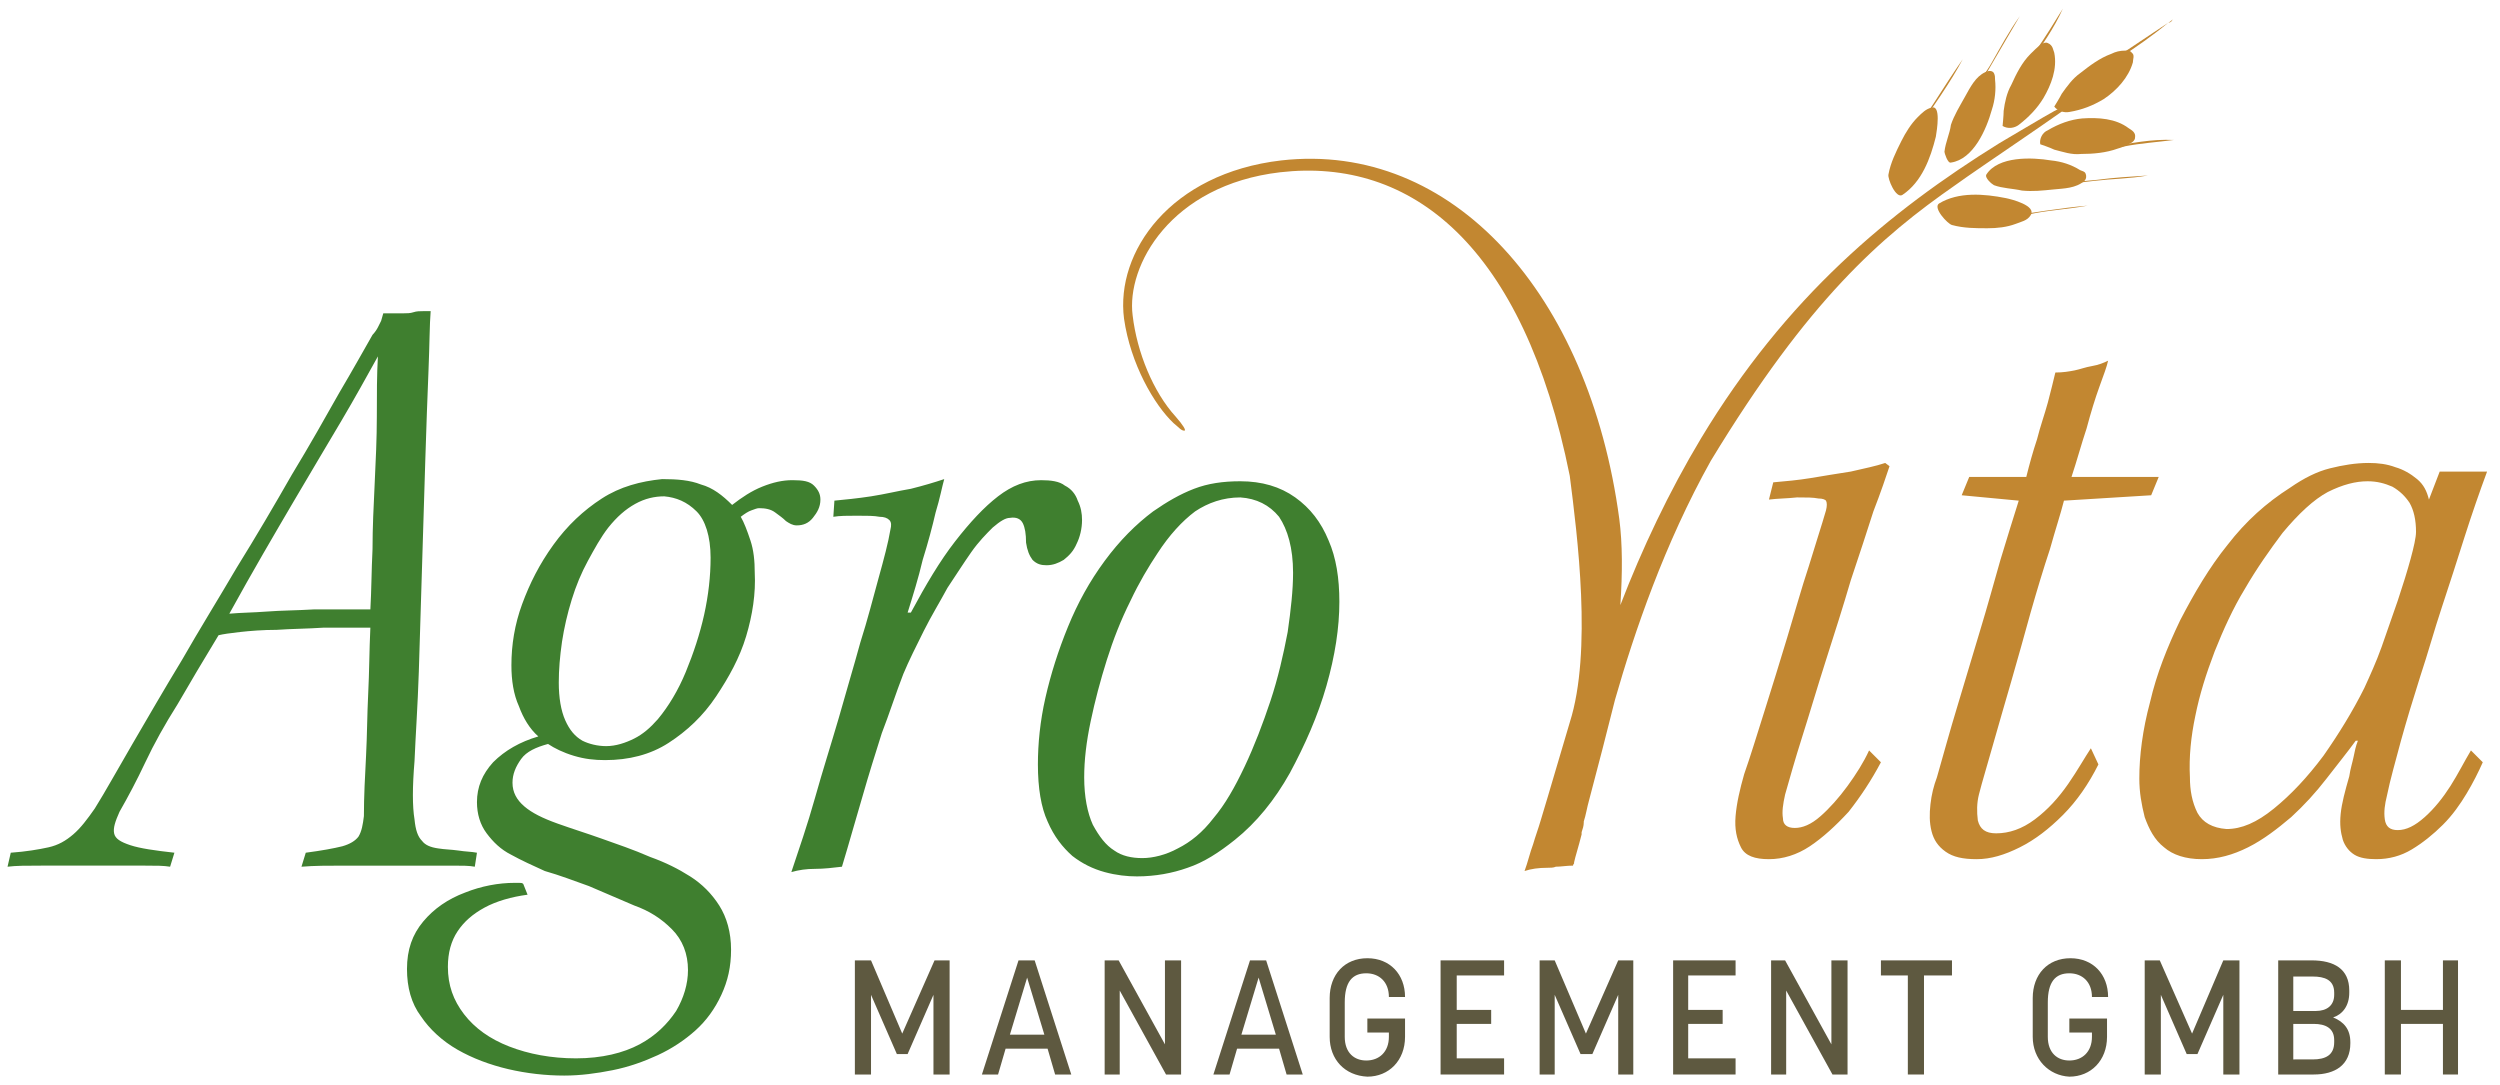 <?xml version="1.0" encoding="UTF-8"?>
<!-- Generator: Adobe Illustrator 27.9.0, SVG Export Plug-In . SVG Version: 6.00 Build 0)  -->
<svg xmlns="http://www.w3.org/2000/svg" xmlns:xlink="http://www.w3.org/1999/xlink" version="1.1" id="Ebene_1" x="0px" y="0px" viewBox="0 0 232.2 100.8" style="enable-background:new 0 0 232.2 100.8;" xml:space="preserve">
<style type="text/css">
	.st0{fill:#5E5940;}
	.st1{fill:#3F7F2F;}
	.st2{fill:#C28731;}
</style>
<polygon class="st0" points="86.8,89.2 83.8,96 80.9,89.2 79.4,89.2 79.4,99.8 80.9,99.8 80.9,92.4 83.3,97.9 84.3,97.9 86.7,92.4   86.7,99.8 88.2,99.8 88.2,89.2 "></polygon>
<path class="st0" d="M95.4,90.8l1.6,5.3h-3.2L95.4,90.8z M94.6,89.2l-3.4,10.6h1.5l0.7-2.4h3.9l0.7,2.4h1.5l-3.4-10.6H94.6z"></path>
<polygon class="st0" points="108.2,89.2 108.2,97 103.9,89.2 102.6,89.2 102.6,99.8 104,99.8 104,92 108.3,99.8 109.7,99.8   109.7,89.2 "></polygon>
<path class="st0" d="M116.9,90.8l1.6,5.3h-3.2L116.9,90.8z M116.1,89.2l-3.4,10.6h1.5l0.7-2.4h3.9l0.7,2.4h1.5l-3.4-10.6H116.1z"></path>
<g>
	<path class="st0" d="M123.5,96.3v-3.6c0-2.2,1.4-3.7,3.5-3.7c2.1,0,3.5,1.5,3.5,3.6h-1.5c0-1.4-0.9-2.2-2.1-2.2c-1.3,0-2,0.8-2,2.7   v3.2c0,1.5,0.9,2.2,2,2.2c1.2,0,2.1-0.8,2.1-2.2v-0.4H127v-1.3h3.5v1.7c0,2.2-1.5,3.7-3.5,3.7C124.9,99.9,123.5,98.4,123.5,96.3"></path>
</g>
<polygon class="st0" points="133.8,89.2 133.8,99.8 139.7,99.8 139.7,98.3 135.3,98.3 135.3,95.1 138.5,95.1 138.5,93.8 135.3,93.8   135.3,90.6 139.7,90.6 139.7,89.2 "></polygon>
<polygon class="st0" points="150.3,89.2 147.3,96 144.4,89.2 143,89.2 143,99.8 144.4,99.8 144.4,92.4 146.8,97.9 147.9,97.9   150.3,92.4 150.3,99.8 151.7,99.8 151.7,89.2 "></polygon>
<polygon class="st0" points="155.4,89.2 155.4,99.8 161.2,99.8 161.2,98.3 156.8,98.3 156.8,95.1 160,95.1 160,93.8 156.8,93.8   156.8,90.6 161.2,90.6 161.2,89.2 "></polygon>
<polygon class="st0" points="170.1,89.2 170.1,97 165.8,89.2 164.5,89.2 164.5,99.8 165.9,99.8 165.9,92 170.2,99.8 171.6,99.8   171.6,89.2 "></polygon>
<polygon class="st0" points="174.7,89.2 174.7,90.6 177.2,90.6 177.2,99.8 178.7,99.8 178.7,90.6 181.3,90.6 181.3,89.2 "></polygon>
<g>
	<path class="st0" d="M188.8,96.3v-3.6c0-2.2,1.4-3.7,3.5-3.7c2.1,0,3.5,1.5,3.5,3.6h-1.5c0-1.4-0.9-2.2-2.1-2.2c-1.3,0-2,0.8-2,2.7   v3.2c0,1.5,0.9,2.2,2,2.2c1.2,0,2.1-0.8,2.1-2.2v-0.4h-2.1v-1.3h3.5v1.7c0,2.2-1.5,3.7-3.5,3.7C190.3,99.9,188.8,98.4,188.8,96.3"></path>
</g>
<polygon class="st0" points="206.5,89.2 203.6,96 200.6,89.2 199.2,89.2 199.2,99.8 200.7,99.8 200.7,92.4 203.1,97.9 204.1,97.9   206.5,92.4 206.5,99.8 208,99.8 208,89.2 "></polygon>
<g>
	<path class="st0" d="M214.8,98.4c1.2,0,2-0.4,2-1.6v-0.2c0-1.1-0.8-1.5-1.9-1.5H213v3.3H214.8z M215.1,93.9c1,0,1.7-0.5,1.7-1.5   v-0.2c0-1.2-0.9-1.5-2-1.5H213v3.2H215.1z M211.6,89.2h3.1c2.1,0,3.5,0.8,3.5,2.8v0.2c0,1.2-0.6,2-1.5,2.3c1,0.4,1.6,1.1,1.6,2.3   v0.1c0,2-1.4,2.9-3.4,2.9h-3.3V89.2z"></path>
</g>
<polygon class="st0" points="226.9,89.2 226.9,93.8 223,93.8 223,89.2 221.5,89.2 221.5,99.8 223,99.8 223,95.1 226.9,95.1   226.9,99.8 228.3,99.8 228.3,89.2 "></polygon>
<g>
	<path class="st1" d="M38.5,70.7c0.1-2.4,0.3-5.2,0.4-8.3c0.1-3.1,0.2-6.4,0.3-9.8c0.1-3.4,0.2-6.7,0.3-9.8c0.1-3.2,0.2-6,0.3-8.4   c0.1-2.4,0.1-4.3,0.2-5.5h-0.7c-0.3,0-0.6,0-0.9,0.1c-0.3,0.1-0.6,0.1-0.9,0.1c-0.4,0-0.8,0-1.1,0c-0.3,0-0.5,0-0.8,0l-0.2,0.7   c-0.1,0.2-0.2,0.4-0.3,0.6c-0.1,0.2-0.3,0.5-0.5,0.7c-0.8,1.4-1.8,3.2-3.1,5.4c-1.3,2.3-2.7,4.8-4.4,7.6c-1.6,2.8-3.3,5.7-5.1,8.6   c-1.7,2.9-3.5,5.8-5.1,8.6c-1.7,2.8-3.2,5.4-4.6,7.8c-1.4,2.4-2.5,4.4-3.5,6c-0.7,1-1.3,1.8-2,2.4c-0.7,0.6-1.4,1-2.3,1.2   c-0.9,0.2-2.1,0.4-3.5,0.5l-0.3,1.3c0.8-0.1,1.8-0.1,3.1-0.1c1.3,0,2.8,0,4.5,0c0.7,0,1.5,0,2.4,0c0.9,0,1.8,0,2.8,0   c1,0,1.7,0,2.3,0.1l0.4-1.3c-1.8-0.2-3.2-0.4-4.1-0.7c-0.9-0.3-1.4-0.6-1.5-1.1c-0.1-0.5,0.1-1.1,0.5-2c0.8-1.4,1.6-2.9,2.4-4.6   c0.8-1.7,1.8-3.5,3-5.4c1.1-1.9,2.4-4.1,3.8-6.4c0.4-0.1,1.1-0.2,2-0.3c0.9-0.1,2.1-0.2,3.4-0.2c1.4-0.1,2.8-0.1,4.3-0.2   c1.5,0,2.9,0,4.4,0c-0.1,2.1-0.1,4.2-0.2,6.1c-0.1,2-0.1,3.9-0.2,5.8c-0.1,1.9-0.2,3.8-0.2,5.6c-0.1,0.8-0.2,1.4-0.5,1.9   c-0.3,0.4-0.8,0.7-1.5,0.9c-0.8,0.2-1.9,0.4-3.4,0.6l-0.4,1.3c1.2-0.1,2.5-0.1,4-0.1c1.5,0,2.9,0,4.3,0c1.1,0,2.2,0,3.1,0   c1,0,1.8,0,2.7,0c0.8,0,1.5,0,2,0.1l0.2-1.3c-0.5-0.1-1.1-0.1-1.7-0.2c-0.7-0.1-1.3-0.1-1.9-0.2c-0.7-0.1-1.2-0.3-1.5-0.7   c-0.4-0.4-0.6-1-0.7-2C38.3,74.9,38.3,73.1,38.5,70.7 M29.2,56.6c-1.7,0.1-3.1,0.1-4.4,0.2c-1.3,0.1-2.4,0.1-3.5,0.2   c2.2-4,4.2-7.4,5.9-10.3c1.7-2.9,3.2-5.4,4.5-7.6c1.3-2.2,2.4-4.2,3.4-6C35,34.8,35,36.6,35,38.7c0,2-0.1,4.1-0.2,6.2   c-0.1,2.1-0.2,4.1-0.2,6.1c-0.1,2-0.1,3.9-0.2,5.6C32.6,56.6,30.8,56.6,29.2,56.6 M55.9,46.3c-1.7,1.1-3.2,2.5-4.5,4.3   c-1.3,1.8-2.2,3.6-2.9,5.5c-0.7,1.9-1,3.8-1,5.7c0,1.4,0.2,2.7,0.7,3.8c0.4,1.1,1,2.1,1.8,2.8c-1.7,0.5-3.1,1.3-4.2,2.4   c-1,1.1-1.5,2.3-1.5,3.7c0,1.1,0.3,2.1,0.9,2.9c0.6,0.8,1.3,1.5,2.3,2c0.9,0.5,2,1,3.1,1.5c1.4,0.4,2.7,0.9,4.1,1.4   c1.4,0.6,2.8,1.2,4.2,1.8c1.4,0.5,2.5,1.2,3.5,2.2c1,1,1.5,2.3,1.5,3.8c0,1.3-0.4,2.6-1.1,3.8c-0.8,1.2-1.9,2.3-3.4,3.1   c-1.5,0.8-3.5,1.3-5.9,1.3c-2.3,0-4.4-0.4-6.2-1.1c-1.8-0.7-3.2-1.7-4.2-3s-1.5-2.7-1.5-4.4c0-1.3,0.3-2.4,0.9-3.3   c0.6-0.9,1.4-1.6,2.5-2.2c1.1-0.6,2.5-1,4-1.2l-0.4-1c-0.1-0.1-0.2-0.1-0.4-0.1h-0.4c-1.5,0-3.1,0.3-4.6,0.9   c-1.6,0.6-2.9,1.5-3.9,2.7c-1,1.2-1.5,2.6-1.5,4.4c0,1.7,0.4,3.2,1.3,4.4c0.8,1.2,2,2.3,3.4,3.1c1.4,0.8,3,1.4,4.7,1.8   c1.7,0.4,3.5,0.6,5.2,0.6c1.5,0,3-0.2,4.5-0.5c1.5-0.3,2.9-0.8,4.2-1.4c1.3-0.6,2.5-1.4,3.5-2.3c1-0.9,1.8-2,2.4-3.3   c0.6-1.3,0.9-2.6,0.9-4.2c0-1.6-0.4-3-1.1-4.1c-0.7-1.1-1.6-2-2.7-2.7c-1.1-0.7-2.3-1.3-3.7-1.8c-1.6-0.7-3.1-1.2-4.5-1.7   c-1.4-0.5-2.7-0.9-4.1-1.4c-1.4-0.5-2.4-1-3.1-1.6c-0.7-0.6-1.1-1.3-1.1-2.2c0-0.8,0.3-1.5,0.8-2.2c0.5-0.7,1.4-1.1,2.5-1.4   c0.6,0.4,1.4,0.8,2.4,1.1c1,0.3,1.9,0.4,2.9,0.4c2.2,0,4.2-0.5,5.9-1.6c1.7-1.1,3.2-2.5,4.4-4.3c1.2-1.8,2.2-3.6,2.8-5.6   c0.6-2,0.9-4,0.8-5.9c0-1.1-0.1-2.1-0.4-3c-0.3-0.9-0.6-1.7-0.9-2.2c0.4-0.3,0.7-0.5,1-0.6c0.3-0.1,0.5-0.2,0.7-0.2   c0.6,0,1.1,0.1,1.5,0.4c0.4,0.3,0.7,0.5,1,0.8c0.3,0.2,0.6,0.4,1,0.4c0.6,0,1.1-0.2,1.5-0.7c0.4-0.5,0.7-1,0.7-1.7   c0-0.5-0.2-0.9-0.6-1.3c-0.4-0.4-1-0.5-2-0.5c-0.9,0-1.8,0.2-2.8,0.6c-1,0.4-1.9,1-2.8,1.7c-0.9-0.9-1.8-1.6-2.9-1.9   c-1-0.4-2.2-0.5-3.6-0.5C59.5,44.7,57.6,45.2,55.9,46.3 M64.7,47.5c0.8,0.8,1.3,2.3,1.3,4.3c0,1.7-0.2,3.5-0.6,5.3   c-0.4,1.8-1,3.6-1.7,5.3c-0.7,1.7-1.6,3.2-2.6,4.4c-0.7,0.8-1.4,1.4-2.2,1.8c-0.8,0.4-1.7,0.7-2.6,0.7c-0.8,0-1.6-0.2-2.2-0.5   c-0.7-0.4-1.2-1-1.6-1.9c-0.4-0.9-0.6-2.1-0.6-3.5c0-1.2,0.1-2.4,0.3-3.8c0.2-1.3,0.5-2.6,0.9-3.9c0.4-1.3,0.9-2.5,1.5-3.6   c0.6-1.1,1.2-2.2,1.9-3.1c0.8-1,1.6-1.7,2.5-2.2c0.9-0.5,1.8-0.7,2.7-0.7C62.8,46.2,63.8,46.6,64.7,47.5 M79.6,47.9   c0.9,0,1.6,0,2.1,0.1c0.4,0,0.7,0.1,0.9,0.3c0.2,0.2,0.2,0.5,0.1,0.9c-0.2,1.2-0.6,2.7-1.1,4.5c-0.5,1.8-1,3.8-1.7,6   c-0.6,2.2-1.3,4.5-2,7c-0.7,2.4-1.5,4.9-2.2,7.4c-0.7,2.5-1.5,4.8-2.2,6.9c0.7-0.2,1.4-0.3,2.2-0.3s1.7-0.1,2.5-0.2   c0.7-2.3,1.3-4.5,1.9-6.5c0.6-2.1,1.2-4,1.8-5.9c0.7-1.8,1.3-3.7,2-5.5c0.5-1.2,1.2-2.6,1.9-4c0.7-1.4,1.5-2.7,2.2-4   c0.8-1.2,1.5-2.3,2.2-3.3c0.7-1,1.4-1.7,2-2.3c0.7-0.6,1.2-0.9,1.6-0.9c0.6-0.1,1,0.1,1.2,0.5c0.2,0.4,0.3,1,0.3,1.8   c0.1,0.7,0.3,1.2,0.6,1.6c0.4,0.4,0.8,0.5,1.3,0.5c0.6,0,1.1-0.2,1.6-0.5c0.5-0.4,0.9-0.8,1.2-1.5c0.3-0.6,0.5-1.4,0.5-2.2   c0-0.6-0.1-1.2-0.4-1.8c-0.2-0.6-0.6-1.1-1.2-1.4c-0.5-0.4-1.3-0.5-2.2-0.5c-1.4,0-2.7,0.5-4,1.5c-1.3,1-2.6,2.4-4,4.2   c-1.4,1.8-2.7,4-4.1,6.6h-0.3c0.5-1.6,1-3.2,1.4-4.9c0.5-1.6,0.9-3.1,1.2-4.4c0.4-1.3,0.6-2.4,0.8-3.1c-0.9,0.3-1.9,0.6-3.1,0.9   c-1.2,0.2-2.4,0.5-3.7,0.7c-1.3,0.2-2.4,0.3-3.4,0.4L77.4,48C78,47.9,78.7,47.9,79.6,47.9 M110.9,45.4c-1.3,0.5-2.5,1.2-3.8,2.1   c-1.6,1.2-3.1,2.7-4.5,4.6c-1.4,1.9-2.5,3.9-3.4,6.1c-0.9,2.2-1.6,4.4-2.1,6.6c-0.5,2.2-0.7,4.3-0.7,6.2c0,2.2,0.3,4,0.9,5.3   c0.6,1.4,1.4,2.4,2.3,3.2c0.9,0.7,1.9,1.2,3,1.5c1.1,0.3,2.1,0.4,3,0.4c1.7,0,3.3-0.3,4.7-0.8c1.5-0.5,2.9-1.4,4.4-2.6   c2-1.6,3.7-3.7,5.1-6.2c1.4-2.6,2.6-5.3,3.4-8.1c0.8-2.8,1.2-5.4,1.2-7.8c0-2.2-0.3-4.1-1-5.7c-0.7-1.7-1.7-3-3.1-4   c-1.4-1-3.1-1.5-5.1-1.5C113.6,44.7,112.2,44.9,110.9,45.4 M118.8,48c0.8,1.2,1.3,2.9,1.3,5.2c0,1.6-0.2,3.4-0.5,5.5   c-0.4,2.1-0.9,4.3-1.6,6.4c-0.7,2.1-1.5,4.2-2.4,6.1c-0.9,1.9-1.8,3.5-2.9,4.8c-1,1.3-2.1,2.2-3.3,2.8c-1.1,0.6-2.3,0.9-3.3,0.9   c-1,0-1.9-0.2-2.6-0.7c-0.8-0.5-1.4-1.3-2-2.4c-0.5-1.1-0.8-2.6-0.8-4.4c0-1.6,0.2-3.3,0.6-5.2c0.4-1.9,0.9-3.8,1.5-5.7   c0.6-1.9,1.3-3.7,2.2-5.5c0.8-1.7,1.7-3.2,2.5-4.4c1.1-1.7,2.3-3,3.5-3.9c1.2-0.8,2.6-1.3,4.2-1.3C116.7,46.3,117.9,46.9,118.8,48"></path>
	<path class="st2" d="M166.9,46.2c0.9,0,1.5,0,2,0.1c0.4,0,0.6,0.1,0.7,0.2c0.1,0.2,0.1,0.5,0,0.9c-0.4,1.4-1,3.2-1.6,5.2   c-0.7,2.1-1.3,4.3-2,6.6c-0.7,2.3-1.4,4.6-2.1,6.8c-0.7,2.2-1.3,4.2-1.9,5.9c-0.4,1.4-0.7,2.7-0.8,3.9c-0.1,1.2,0.1,2.1,0.5,2.9   s1.3,1.1,2.6,1.1s2.6-0.4,3.8-1.2c1.2-0.8,2.4-1.9,3.6-3.2c1.1-1.4,2.1-2.9,3-4.6l-1.1-1.1c-0.5,1.1-1.2,2.2-2,3.3   c-0.8,1.1-1.7,2.1-2.5,2.8c-0.9,0.8-1.7,1.1-2.4,1.1c-0.7,0-1.1-0.3-1.1-0.9c-0.1-0.6,0-1.3,0.2-2.2c0.4-1.4,0.9-3.2,1.6-5.4   c0.7-2.2,1.4-4.6,2.2-7.1c0.8-2.5,1.6-5,2.3-7.4c0.8-2.4,1.5-4.5,2.1-6.4c0.7-1.8,1.2-3.3,1.5-4.2l-0.4-0.3   c-0.9,0.3-1.9,0.5-3.2,0.8c-1.3,0.2-2.5,0.4-3.7,0.6c-1.2,0.2-2.4,0.3-3.5,0.4l-0.4,1.6C165.1,46.3,166,46.3,166.9,46.2    M192.1,72.8c-0.9,1.3-1.9,2.4-3.1,3.3c-1.2,0.9-2.4,1.3-3.6,1.3c-1,0-1.5-0.4-1.7-1.2c-0.1-0.8-0.1-1.6,0.1-2.4   c0.3-1.2,0.8-2.8,1.3-4.6c0.5-1.8,1.1-3.8,1.7-5.9c0.6-2.1,1.2-4.2,1.8-6.4c0.6-2.1,1.2-4.1,1.8-5.9c0.5-1.8,1-3.3,1.3-4.5l8.1-0.5   l0.7-1.7h-8.1c0.5-1.5,0.9-3,1.4-4.5c0.4-1.5,0.8-2.8,1.2-3.9c0.4-1.1,0.7-1.9,0.8-2.4c-0.4,0.2-0.9,0.4-1.5,0.5   c-0.6,0.1-1.1,0.3-1.6,0.4c-0.5,0.1-1.1,0.2-1.8,0.2c-0.2,0.8-0.4,1.7-0.7,2.8c-0.3,1.1-0.7,2.2-1,3.4c-0.4,1.2-0.7,2.3-1,3.5h-5.3   l-0.7,1.7l5.3,0.5c-0.5,1.6-1.1,3.5-1.7,5.5c-0.6,2.1-1.2,4.3-1.9,6.6c-0.7,2.3-1.4,4.7-2.1,7c-0.7,2.3-1.3,4.5-1.9,6.6   c-0.3,0.8-0.5,1.6-0.6,2.5c-0.1,0.9-0.1,1.7,0.1,2.5c0.2,0.8,0.6,1.4,1.3,1.9c0.7,0.5,1.6,0.7,2.9,0.7c1.3,0,2.6-0.4,4-1.1   c1.4-0.7,2.7-1.7,4-3c1.3-1.3,2.4-2.9,3.3-4.7l-0.7-1.5C193.6,70.4,193,71.5,192.1,72.8 M227.6,73c-0.7,1.1-1.5,2.1-2.4,2.9   c-0.9,0.8-1.7,1.2-2.5,1.2c-0.7,0-1.1-0.3-1.2-1c-0.1-0.7,0-1.4,0.2-2.2c0.3-1.5,0.8-3.2,1.3-5.1c0.5-1.8,1.1-3.8,1.8-6   c0.7-2.1,1.3-4.3,2-6.4c0.7-2.1,1.4-4.3,2.1-6.5c0.7-2.2,1.4-4.2,2.1-6.1h-4.4l-1,2.6c-0.2-0.8-0.5-1.4-1.1-1.9   c-0.6-0.5-1.3-0.9-2-1.1c-0.8-0.3-1.6-0.4-2.5-0.4c-1.2,0-2.4,0.2-3.6,0.5c-1.2,0.3-2.4,0.9-3.7,1.8c-2.2,1.4-4.1,3.1-5.8,5.3   c-1.7,2.1-3.1,4.5-4.4,7c-1.2,2.5-2.2,5-2.8,7.6c-0.7,2.6-1,5-1,7.1c0,1.3,0.2,2.4,0.5,3.6c0.4,1.1,0.9,2.1,1.8,2.8   c0.8,0.7,2,1.1,3.5,1.1s2.9-0.4,4.3-1.1c1.4-0.7,2.7-1.7,4-2.8c1.2-1.1,2.3-2.3,3.3-3.6c1-1.3,1.9-2.4,2.7-3.5h0.2   c-0.2,0.5-0.3,1-0.4,1.5c-0.1,0.5-0.3,1.1-0.4,1.8c-0.4,1.4-0.7,2.5-0.8,3.5c-0.1,1,0,1.7,0.2,2.4c0.2,0.6,0.6,1.1,1.1,1.4   c0.5,0.3,1.2,0.4,2,0.4c1.2,0,2.3-0.3,3.3-0.9c1-0.6,2-1.4,2.9-2.3c0.9-0.9,1.6-1.9,2.2-2.9c0.6-1,1.1-2,1.5-2.9l-1.1-1.1   C228.9,70.7,228.3,71.9,227.6,73 M203.9,66.5c0.4-2,1-3.9,1.8-6c0.8-2,1.7-4,2.8-5.8c1.1-1.9,2.3-3.6,3.5-5.2   c1.5-1.8,2.9-3.1,4.2-3.8c1.4-0.7,2.6-1,3.7-1c0.9,0,1.6,0.2,2.3,0.5c0.7,0.4,1.2,0.9,1.6,1.5c0.4,0.7,0.6,1.6,0.6,2.7   c0,0.5-0.2,1.4-0.5,2.5c-0.3,1.1-0.7,2.4-1.2,3.9c-0.5,1.4-1,2.9-1.5,4.3c-0.5,1.4-1.1,2.7-1.6,3.8c-1.1,2.2-2.4,4.3-3.8,6.3   c-1.5,2-3,3.6-4.6,4.9c-1.6,1.3-3,1.9-4.4,1.9c-1.3-0.1-2.2-0.6-2.7-1.5c-0.5-1-0.7-2.1-0.7-3.3C203.3,70.3,203.5,68.4,203.9,66.5"></path>
	<path class="st2" d="M192.6,9.5c-0.3-0.2-5,2.7-6.9,3.8c-10.3,6.4-19.8,14.3-27.7,27.4c-3,5-5.5,10.3-7.5,15.5c0.2-3,0.2-5.7-0.1-8   c-2.8-20.9-15.5-35.1-31.4-33.3c-10.3,1.2-15.4,8.5-14.6,14.7c0.6,4.2,2.8,8,4.6,9.7c0.5,0.4,0.7,0.7,1,0.7c0.2,0-0.1-0.5-0.8-1.3   c-2.1-2.3-3.6-6-4-9.4c-0.6-4.6,3.5-12.1,13.7-13.3c12.2-1.4,22.6,6.8,26.9,28.2c0.7,5.5,2.1,16.3,0,22.9c-0.7,2.4-1.4,4.7-2.1,7.1   c-0.2,0.7-0.4,1.3-0.6,2c0,0,0,0,0,0c-0.2,0.7-0.5,1.5-0.7,2.2c-0.3,0.8-0.5,1.7-0.8,2.5c0.6-0.2,1.3-0.3,2.1-0.3   c0.3,0,0.6,0,0.8-0.1c0.5,0,1-0.1,1.6-0.1c0,0,0,0,0,0v0c0,0,0-0.1,0.1-0.2c0,0,0-0.1,0-0.1c0,0,0,0,0,0c0.1-0.5,0.4-1.4,0.7-2.6   c0,0,0,0,0-0.1c0,0,0-0.1,0-0.1c0.1-0.3,0.2-0.6,0.2-0.9c0,0,0,0,0,0c0,0,0,0,0-0.1c0.2-0.6,0.3-1.3,0.5-2c0,0,0,0,0,0v0   c0.8-3,1.7-6.5,2.4-9.3c1.8-6.3,4.6-14.5,8.9-22.2c9.1-15,15.8-20.8,22.7-25.6C183.8,15.6,192.8,9.6,192.6,9.5"></path>
	<polyline class="st2" points="171.1,20.5 171.1,20.5 171.1,20.5 171.1,20.5  "></polyline>
	<path class="st2" d="M171.1,20.5C171.1,20.5,171.1,20.5,171.1,20.5C171.1,20.5,171.1,20.5,171.1,20.5"></path>
	<path class="st2" d="M201.4,2.1c-1.8,1.2-3.6,2.4-5.4,3.6c-0.8,0.5-1.5,1-2.3,1.5c-0.5,0.4-1.2,0.7-1.6,1.3   C195.2,6.4,198.5,4.5,201.4,2.1c0.2-0.1,0.3-0.2,0.4-0.3C201.7,2,201.6,2.1,201.4,2.1"></path>
	<path class="st2" d="M197.7,11.9c-1.2-0.9-2.8-1-4.3-0.9c-1.1,0.1-2.2,0.5-3.2,1.1c-0.5,0.2-0.8,0.8-0.7,1.3c0,0,0,0,0,0   c0,0,0.9,0.3,1.3,0.5c0.8,0.2,1.6,0.5,2.5,0.4c1.1,0,2.3-0.1,3.4-0.5c0.4-0.1,0.8-0.3,1.2-0.5c0.2-0.1,0.4-0.3,0.4-0.5   C198.4,12.3,198,12.1,197.7,11.9"></path>
	<path class="st2" d="M195.8,13.7c-0.4,0.1-1.1,0.2-1.6,0.3c1,0,2.3-0.3,3.1-0.4c1.5-0.3,3.1-0.4,4.6-0.6   C199.9,12.9,197.8,13.3,195.8,13.7"></path>
	<path class="st2" d="M193.7,16.1c-0.1-0.2-0.3-0.2-0.5-0.3c-0.8-0.5-1.7-0.8-2.7-0.9c-1.8-0.3-4.9-0.4-6,1.3   c-0.2,0.3,0.5,0.9,0.7,1c0.8,0.3,1.7,0.3,2.6,0.5c1,0.1,1.9,0,2.9-0.1c1-0.1,2.1-0.1,2.9-0.8C193.8,16.6,193.8,16.3,193.7,16.1"></path>
	<path class="st2" d="M194.8,16.7c-1.1,0.1-2.3,0.2-3.4,0.4c1,0,2.1-0.2,3.1-0.3c1.7-0.2,3.3-0.2,5-0.5   C197.9,16.4,196.3,16.5,194.8,16.7"></path>
	<path class="st2" d="M186.3,18.4c-2-0.4-4.4-0.6-6.2,0.5c-0.6,0.4,0.8,1.9,1.2,2c1.1,0.3,2.2,0.3,3.3,0.3c0.9,0,1.8-0.1,2.6-0.4   c0.5-0.2,1.1-0.3,1.4-0.8C189.2,19.1,186.8,18.5,186.3,18.4"></path>
	<path class="st2" d="M185.9,20.2c1,0.1,2-0.2,3.1-0.4c1.6-0.3,3.3-0.4,4.9-0.7C191.5,19.3,188.5,19.8,185.9,20.2"></path>
	<path class="st2" d="M190.8,4.9c0.3,1.5-0.3,3-1,4.2c-0.6,1-1.4,1.8-2.3,2.5c-0.4,0.3-1,0.4-1.5,0.1c0,0,0,0,0,0c0,0,0.1-1,0.1-1.4   c0.1-0.8,0.3-1.7,0.7-2.4c0.5-1.1,1-2.1,1.8-2.9c0.3-0.3,0.6-0.6,1-0.9c0.2-0.1,0.4-0.2,0.6-0.1C190.7,4.2,190.7,4.7,190.8,4.9"></path>
	<path class="st2" d="M188.4,6c-0.2,0.3-0.6,0.9-1,1.3c0.4-0.9,1.3-1.9,1.7-2.6c0.9-1.3,1.7-2.6,2.5-3.9   C190.8,2.6,189.6,4.3,188.4,6"></path>
	<path class="st2" d="M185.2,6.8c0.1,0.2,0.1,0.4,0.1,0.6c0.1,0.9,0,1.9-0.3,2.8c-0.5,1.8-1.7,4.6-3.8,4.9c-0.3,0.1-0.6-0.9-0.6-1   c0.1-0.9,0.5-1.7,0.6-2.5c0.3-0.9,0.8-1.7,1.3-2.6c0.5-0.9,1-1.9,1.9-2.3C184.8,6.5,185.1,6.6,185.2,6.8"></path>
	<path class="st2" d="M185.2,5.6c-0.6,1-1.1,2-1.8,2.9c0.4-1,1.1-1.8,1.6-2.7c0.8-1.4,1.6-2.9,2.6-4.3C186.8,2.9,186,4.2,185.2,5.6"></path>
	<path class="st2" d="M179.8,12.7c-0.5,2-1.3,4.2-3.1,5.4c-0.6,0.4-1.4-1.5-1.3-1.9c0.2-1.1,0.7-2.1,1.2-3.1   c0.4-0.8,0.9-1.6,1.5-2.2c0.4-0.4,0.8-0.8,1.3-0.9C180.3,9.7,179.9,12.1,179.8,12.7"></path>
	<path class="st2" d="M178,12.2c0.4-1,1.1-1.8,1.6-2.6c0.9-1.4,1.8-2.8,2.7-4.1C181.2,7.6,179.4,10.1,178,12.2"></path>
	<path class="st2" d="M198.1,5.8c-0.4,1.4-1.5,2.6-2.7,3.4c-1,0.6-2,1-3.2,1.2c-0.5,0.1-1.1-0.1-1.4-0.5c0,0,0,0,0,0   c0,0,0.5-0.8,0.7-1.2c0.5-0.7,1-1.4,1.7-1.9c0.9-0.7,1.8-1.4,2.9-1.8c0.4-0.2,0.8-0.3,1.3-0.3c0.2,0,0.5,0,0.6,0.2   C198.3,5.1,198.1,5.5,198.1,5.8"></path>
</g>
</svg>
